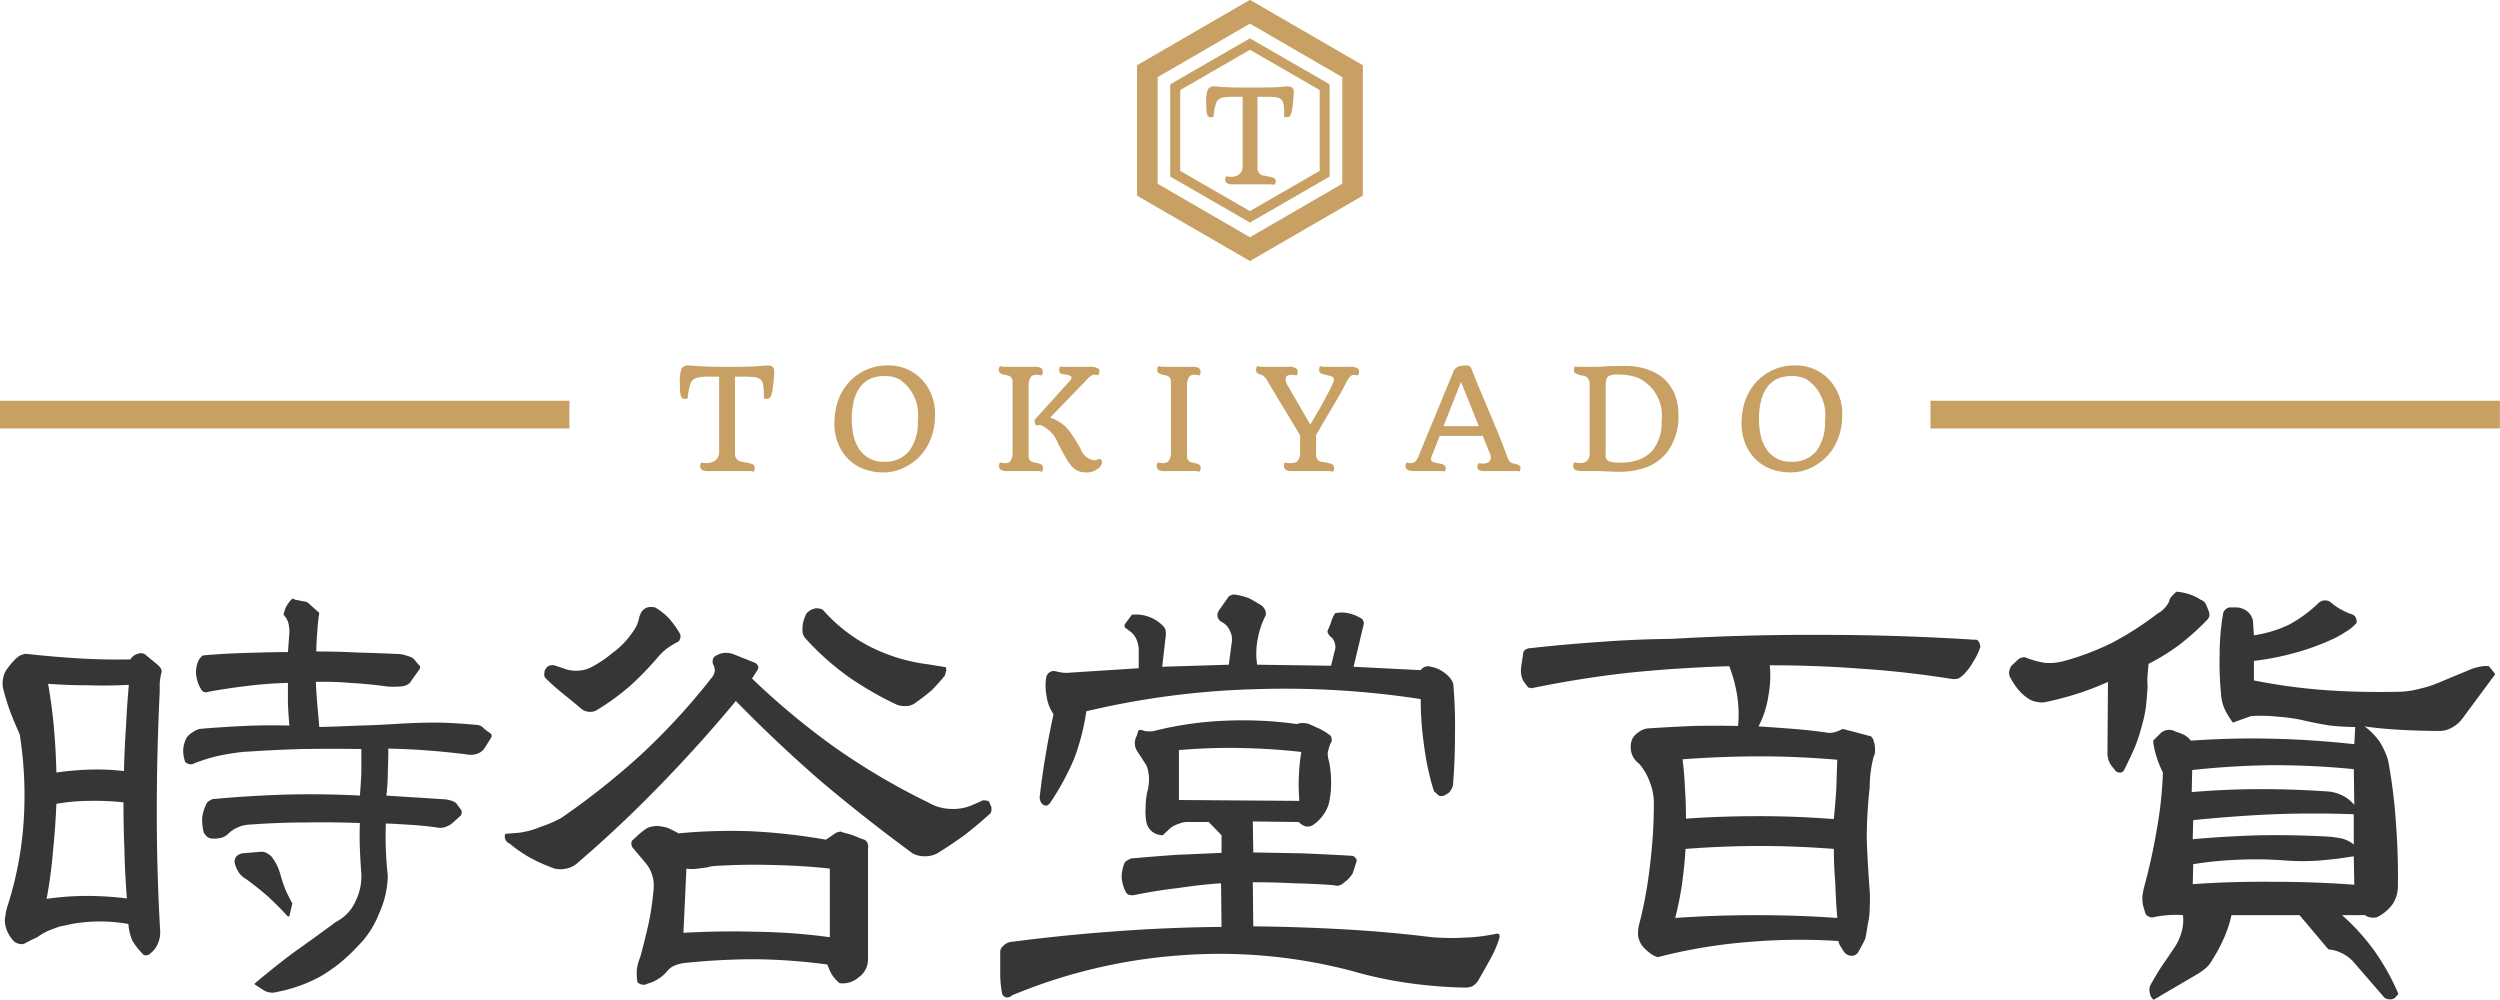 <svg id="logo.svg" xmlns="http://www.w3.org/2000/svg" width="170.188" height="68.06" viewBox="0 0 170.188 68.06">
  <defs>
    <style>
      .cls-1 {
        fill: #383635;
      }

      .cls-1, .cls-2 {
        fill-rule: evenodd;
      }

      .cls-2 {
        fill: #c8a063;
      }
    </style>
  </defs>
  <path id="時谷堂百貨" class="cls-1" d="M370.372,8984.95c1.155,0.07,2.321.09,3.5,0.07a0.863,0.863,0,0,1,.467-0.37,0.619,0.619,0,0,1,.5,0l0.934,0.77a1.025,1.025,0,0,1,.2.26,0.349,0.349,0,0,1,0,.3,5.87,5.87,0,0,0-.1.64v0.6q-0.2,4.14-.2,8.2,0,4.11.234,8.14a1.968,1.968,0,0,1-.167.83,1.708,1.708,0,0,1-.5.64,0.375,0.375,0,0,1-.266.13,0.251,0.251,0,0,1-.267-0.1,4.889,4.889,0,0,1-.7-0.9,3.554,3.554,0,0,1-.266-1.13,11.075,11.075,0,0,0-3.866,0c-0.266.06-.522,0.12-0.766,0.16-0.222.07-.445,0.15-0.667,0.24a3.779,3.779,0,0,0-.9.5c-0.289.13-.578,0.27-0.867,0.43a0.547,0.547,0,0,1-.333.03,0.922,0.922,0,0,1-.333-0.13,1.922,1.922,0,0,1-.433-0.57,1.855,1.855,0,0,1-.234-0.73,1.405,1.405,0,0,1,.034-0.53,2.963,2.963,0,0,1,.133-0.61,24.039,24.039,0,0,0,1.1-5.77,26.59,26.59,0,0,0-.267-5.93q-0.333-.735-0.633-1.5a16.826,16.826,0,0,1-.5-1.64,1.63,1.63,0,0,1,0-.66,1.654,1.654,0,0,1,.233-0.6c0.134-.18.267-0.35,0.4-0.5a2.659,2.659,0,0,1,.467-0.44,1.415,1.415,0,0,1,.266-0.1,0.5,0.5,0,0,1,.3-0.03Q368.64,8984.845,370.372,8984.95Zm-1.766,13.14a31.074,31.074,0,0,1-.433,3.23,19.316,19.316,0,0,1,2.732-.2,22.786,22.786,0,0,1,2.733.17q-0.133-1.665-.167-3.27-0.067-1.635-.066-3.27a17.879,17.879,0,0,0-2.3-.1,13.353,13.353,0,0,0-2.266.2Q368.773,8996.455,368.606,8998.09Zm0.067-8.4q0.132,1.53.166,3.03a20.263,20.263,0,0,1,2.3-.2,15.957,15.957,0,0,1,2.3.1c0.022-.98.066-1.96,0.133-2.93q0.067-1.47.2-2.94-1.367.075-2.732,0.03c-0.934,0-1.856-.03-2.766-0.1C368.45,8987.68,368.584,8988.68,368.673,8989.69Zm18.061-7.84a13.024,13.024,0,0,0-.133,1.3c-0.045.47-.067,0.91-0.067,1.33,0.933,0,1.855.02,2.766,0.07,0.911,0.02,1.843.06,2.8,0.1a1.622,1.622,0,0,1,.533.1,1.781,1.781,0,0,1,.5.2l0.4,0.47a0.1,0.1,0,0,1,.066.1,0.351,0.351,0,0,1-.033.16l-0.533.74a0.752,0.752,0,0,1-.267.3,1.124,1.124,0,0,1-.366.13q-0.3.03-.633,0.03a4.521,4.521,0,0,1-.733-0.06c-0.712-.09-1.445-0.16-2.2-0.2a20.186,20.186,0,0,0-2.332-.07q0.033,0.765.1,1.53c0.044,0.49.088,1,.133,1.54,0.933-.02,1.866-0.06,2.8-0.1,0.911-.02,1.833-0.07,2.766-0.13,0.844-.05,1.7-0.07,2.566-0.07,0.866,0.02,1.733.08,2.6,0.16a0.663,0.663,0,0,1,.267.07,0.722,0.722,0,0,1,.233.2l0.466,0.34a0.266,0.266,0,0,1,0,.26l-0.466.74a1.014,1.014,0,0,1-.5.36,1.342,1.342,0,0,1-.667.04q-1.3-.165-2.665-0.27c-0.889-.07-1.789-0.11-2.7-0.13,0,0.51-.012,1.04-0.034,1.6a12.944,12.944,0,0,1-.1,1.6c0.666,0.04,1.344.09,2.033,0.13s1.366,0.09,2.033.13a2.8,2.8,0,0,1,.4.1,0.8,0.8,0,0,1,.3.17l0.266,0.37a0.3,0.3,0,0,1,.1.23,0.386,0.386,0,0,1-.067.23l-0.6.54a1.405,1.405,0,0,1-.434.23,1.121,1.121,0,0,1-.4.07c-0.6-.09-1.211-0.16-1.832-0.2s-1.233-.08-1.833-0.1q-0.033.9,0,1.77,0.033,0.9.133,1.8a6.511,6.511,0,0,1-.6,2.57,6.318,6.318,0,0,1-1.466,2.23,10.853,10.853,0,0,1-2.5,2.03,10.1,10.1,0,0,1-3,1.07,0.929,0.929,0,0,1-.467.03,0.978,0.978,0,0,1-.433-0.16l-0.566-.37a0.028,0.028,0,0,1-.034-0.03c0-.05.011-0.07,0.034-0.07,0.888-.75,1.8-1.48,2.732-2.17,0.911-.64,1.833-1.31,2.766-2a2.877,2.877,0,0,0,1.333-1.4,3.846,3.846,0,0,0,.4-1.87c-0.045-.57-0.078-1.15-0.1-1.73-0.023-.56-0.023-1.13,0-1.73-1.245-.05-2.477-0.06-3.7-0.04-1.244,0-2.488.05-3.732,0.14a2.286,2.286,0,0,0-1.566.66,0.985,0.985,0,0,1-.434.24,2.143,2.143,0,0,1-.533.06,0.734,0.734,0,0,1-.4-0.1,1.007,1.007,0,0,1-.266-0.33,3.305,3.305,0,0,1-.1-1.03,3,3,0,0,1,.3-0.94,0.44,0.44,0,0,1,.234-0.2,0.421,0.421,0,0,1,.266-0.1q2.466-.225,4.966-0.3c1.666-.04,3.321-0.02,4.965.07,0.044-.54.077-1.06,0.1-1.57v-1.6q-2.034-.03-4.032,0c-1.378.04-2.733,0.11-4.066,0.2q-0.867.1-1.666,0.27a11.688,11.688,0,0,0-1.6.5,0.447,0.447,0,0,1-.333.06,0.547,0.547,0,0,1-.3-0.16,2.559,2.559,0,0,1-.133-0.8,2.081,2.081,0,0,1,.233-0.84,1.19,1.19,0,0,1,.4-0.36,1.247,1.247,0,0,1,.5-0.24c1-.09,2.01-0.15,3.032-0.2s2.044-.05,3.066-0.03q-0.066-.765-0.1-1.47v-1.43c-0.911.02-1.822,0.09-2.732,0.2s-1.8.24-2.666,0.4a0.415,0.415,0,0,1-.267.03,0.34,0.34,0,0,1-.2-0.13,2.262,2.262,0,0,1-.333-0.77,1.8,1.8,0,0,1-.033-0.77,1.775,1.775,0,0,1,.133-0.46,1.09,1.09,0,0,1,.3-0.37c0.955-.09,1.921-0.14,2.9-0.17s1.944-.06,2.9-0.06l0.1-1.34a3.144,3.144,0,0,0-.067-0.63,1.376,1.376,0,0,0-.333-0.57,2.856,2.856,0,0,1,.167-0.53,3.216,3.216,0,0,1,.3-0.44,1.612,1.612,0,0,0,.133-0.13,0.29,0.29,0,0,1,.167.07l0.833,0.16Zm-4.065,16.27a0.792,0.792,0,0,1,.466.07,1.532,1.532,0,0,1,.366.27,4.9,4.9,0,0,1,.334.53,4.057,4.057,0,0,1,.233.6c0.089,0.33.2,0.68,0.333,1.03,0.156,0.36.322,0.69,0.5,1.01l-0.2.86-0.033.03H384.6l-0.033-.03c-0.445-.49-0.9-0.94-1.366-1.37-0.489-.42-0.978-0.81-1.467-1.16a1.426,1.426,0,0,1-.5-0.47,2,2,0,0,1-.267-0.67,0.628,0.628,0,0,1,.133-0.4,0.748,0.748,0,0,1,.4-0.2Zm39.221-7.07a46.488,46.488,0,0,0,6.365,3.74,2.98,2.98,0,0,0,1.366.4,3.286,3.286,0,0,0,1.433-.2l0.7-.3a0.356,0.356,0,0,1,.3-0.07,0.534,0.534,0,0,1,.267.07l0.134,0.3a0.489,0.489,0,0,1,.033.3,0.331,0.331,0,0,1-.133.27c-0.512.46-1.067,0.93-1.667,1.4q-0.867.63-1.832,1.23a1.71,1.71,0,0,1-.9.23,1.639,1.639,0,0,1-.833-0.2q-3.233-2.37-6.265-4.93-3-2.61-5.765-5.44-2.466,2.97-5.165,5.74-2.7,2.79-5.632,5.3a1.5,1.5,0,0,1-.766.37,1.656,1.656,0,0,1-.767,0,11.213,11.213,0,0,1-1.6-.7,9.051,9.051,0,0,1-1.466-1,0.514,0.514,0,0,1-.3-0.3,0.523,0.523,0,0,1,0-.37l0.933-.07a5.733,5.733,0,0,0,1.466-.4,8.464,8.464,0,0,0,1.4-.6,50.888,50.888,0,0,0,5.5-4.37,45.072,45.072,0,0,0,4.765-5.2,0.876,0.876,0,0,0,.2-0.47,0.909,0.909,0,0,0-.133-0.46,0.686,0.686,0,0,1,0-.3,0.307,0.307,0,0,1,.133-0.2,1.379,1.379,0,0,1,.6-0.24,1.568,1.568,0,0,1,.633.07l1.5,0.6a0.418,0.418,0,0,1,.2.2,0.291,0.291,0,0,1-.034.3l-0.366.57A50.256,50.256,0,0,0,421.89,8991.05Zm-11.33-8.8a6.347,6.347,0,0,1,.733,1.03,0.445,0.445,0,0,1,0,.34,0.31,0.31,0,0,1-.2.23,7.883,7.883,0,0,0-.7.43,4.63,4.63,0,0,0-.566.54,21.586,21.586,0,0,1-1.933,2,16.594,16.594,0,0,1-2.232,1.63,0.877,0.877,0,0,1-.5.14,0.985,0.985,0,0,1-.5-0.14c-0.422-.35-0.856-0.71-1.3-1.07a14.3,14.3,0,0,1-1.266-1.13,0.554,0.554,0,0,1-.033-0.33,0.374,0.374,0,0,1,.1-0.27,0.4,0.4,0,0,1,.233-0.2,0.572,0.572,0,0,1,.333-0.03l0.9,0.3a2.649,2.649,0,0,0,.833.06,2.231,2.231,0,0,0,.733-0.2,8,8,0,0,0,1.5-1,5.609,5.609,0,0,0,1.266-1.27,4.289,4.289,0,0,0,.366-0.56,2.9,2.9,0,0,0,.2-0.64,1.855,1.855,0,0,1,.167-0.36,0.822,0.822,0,0,1,.3-0.24,0.724,0.724,0,0,1,.3-0.06,1.372,1.372,0,0,1,.3.03A4.125,4.125,0,0,1,410.56,8982.25Zm5.632,14.47a41.526,41.526,0,0,1,5.032.57l0.633-.43a0.617,0.617,0,0,1,.266-0.1,0.239,0.239,0,0,1,.233.03c0.267,0.07.5,0.13,0.7,0.2l0.667,0.27a0.417,0.417,0,0,1,.333.26,0.693,0.693,0,0,1,.033.37v7.57a1.479,1.479,0,0,1-.633,1.2,1.636,1.636,0,0,1-1.3.4,2.513,2.513,0,0,1-.534-0.6,4.435,4.435,0,0,1-.3-0.67,40.008,40.008,0,0,0-4.9-.36,46.624,46.624,0,0,0-4.865.26,2.733,2.733,0,0,0-.633.17,1.359,1.359,0,0,0-.5.37,2.229,2.229,0,0,1-.6.53,2.386,2.386,0,0,1-.733.33,0.565,0.565,0,0,1-.367.07,0.581,0.581,0,0,1-.333-0.17,3.948,3.948,0,0,1-.033-0.9,3.557,3.557,0,0,1,.233-0.83c0.2-.73.388-1.49,0.566-2.27a19.506,19.506,0,0,0,.334-2.3,2.391,2.391,0,0,0-.533-1.8l-0.9-1.07a0.332,0.332,0,0,1-.067-0.2,0.356,0.356,0,0,1,.033-0.26c0.156-.14.3-0.27,0.434-0.4a5.025,5.025,0,0,1,.466-0.37,0.863,0.863,0,0,1,.367-0.17,1.622,1.622,0,0,1,.466-0.06,3.176,3.176,0,0,1,.7.13c0.244,0.11.489,0.23,0.733,0.37A37.732,37.732,0,0,1,416.192,8996.72Zm-4.666,6.91c1.667-.09,3.321-0.12,4.965-0.07a40.659,40.659,0,0,1,5,.37v-4.67c-1.244-.14-2.488-0.21-3.732-0.24-1.222-.04-2.444-0.03-3.666.04a3.179,3.179,0,0,0-.466.03,1.125,1.125,0,0,0-.4.07c-0.222.04-.466,0.07-0.733,0.1a2.465,2.465,0,0,1-.767,0Zm12.7-19.48a12,12,0,0,0,3.932,1.2l1.233,0.2,0.033,0.2-0.1.37c-0.289.35-.589,0.69-0.9,1a12.627,12.627,0,0,1-1.033.8,1.156,1.156,0,0,1-.6.27,1.81,1.81,0,0,1-.7-0.07,22.444,22.444,0,0,1-3.366-1.94,18.481,18.481,0,0,1-2.866-2.56,0.969,0.969,0,0,1-.166-0.24,0.865,0.865,0,0,1-.067-0.33,4.056,4.056,0,0,1,.033-0.5,3.053,3.053,0,0,1,.167-0.5,0.519,0.519,0,0,1,.233-0.3,0.756,0.756,0,0,1,.333-0.17,0.46,0.46,0,0,1,.3-0.03,0.613,0.613,0,0,1,.333.1A10.857,10.857,0,0,0,424.223,8984.15Zm23.06,11.94h-1.467a1.444,1.444,0,0,0-.6.13,1.635,1.635,0,0,0-.566.3l-0.5.47a1.236,1.236,0,0,1-.7-0.23,1.147,1.147,0,0,1-.4-0.6,3.7,3.7,0,0,1-.066-1,5.4,5.4,0,0,1,.1-1.07,3.41,3.41,0,0,0,.133-0.94,2.709,2.709,0,0,0-.167-0.9l-0.6-.93a1,1,0,0,1-.067-1.1l0.1-.33a0.175,0.175,0,0,1,.133-0.07,0.409,0.409,0,0,1,.167.03,1.325,1.325,0,0,0,.466.07,1.512,1.512,0,0,0,.467-0.07,23.71,23.71,0,0,1,4.765-.66,26.43,26.43,0,0,1,4.8.23,1.121,1.121,0,0,1,.4-0.07,1.226,1.226,0,0,1,.433.07l0.733,0.33a4.38,4.38,0,0,1,.7.44,0.339,0.339,0,0,1,.1.26,0.289,0.289,0,0,1-.067.27,3.553,3.553,0,0,0-.2.67,1.878,1.878,0,0,0,.1.6,7.783,7.783,0,0,1,.133,1.4,6.536,6.536,0,0,1-.133,1.36,2.493,2.493,0,0,1-.433.9,2.561,2.561,0,0,1-.667.64,0.67,0.67,0,0,1-.466.1,0.965,0.965,0,0,1-.5-0.3l-3.133-.04,0.034,2.11,3.332,0.06c1.133,0.05,2.266.1,3.4,0.17a0.26,0.26,0,0,1,.2.13,0.224,0.224,0,0,1,.1.24c-0.089.29-.178,0.56-0.267,0.83a2.128,2.128,0,0,1-.6.63,0.69,0.69,0,0,1-.267.17,0.552,0.552,0,0,1-.4,0c-0.911-.07-1.822-0.11-2.732-0.13-0.934-.05-1.866-0.07-2.8-0.07l0.034,3q3.031,0.03,6.1.2,3.032,0.165,6.064.54a15.614,15.614,0,0,0,2.166.03,12.392,12.392,0,0,0,2.233-.27h0.1a1.1,1.1,0,0,1,.1.07v0.2a7.635,7.635,0,0,1-.667,1.53q-0.4.735-.833,1.47a1.518,1.518,0,0,1-.333.3,1.12,1.12,0,0,1-.467.1,30.575,30.575,0,0,1-3.832-.3,27.149,27.149,0,0,1-3.8-.8,35.275,35.275,0,0,0-11.73-1.1,36.563,36.563,0,0,0-11.53,2.73,0.433,0.433,0,0,1-.366.14,0.388,0.388,0,0,1-.3-0.24,7.078,7.078,0,0,1-.133-1.4v-1.43a0.525,0.525,0,0,1,.2-0.43,0.907,0.907,0,0,1,.466-0.27c2.377-.31,4.776-0.56,7.2-0.73q3.565-.27,7.2-0.3l-0.033-2.97c-0.978.06-1.967,0.18-2.966,0.33-0.978.11-1.955,0.27-2.933,0.47a0.755,0.755,0,0,1-.3,0,0.415,0.415,0,0,1-.266-0.17,2.651,2.651,0,0,1-.3-1,2.575,2.575,0,0,1,.2-1.03,0.563,0.563,0,0,1,.266-0.2,0.468,0.468,0,0,1,.3-0.1q1.5-.135,3-0.24c1.022-.04,2.033-0.09,3.033-0.13v-1.2Zm14.728-10.57a0.549,0.549,0,0,1,.4,0,2.032,2.032,0,0,1,.7.26,2.752,2.752,0,0,1,.6.5,1.8,1.8,0,0,1,.167.27,0.884,0.884,0,0,1,.067.33c0.088,1.12.121,2.23,0.1,3.34q0,1.665-.134,3.33a0.759,0.759,0,0,1-.133.34,0.508,0.508,0,0,1-.233.26l-0.234.14a0.693,0.693,0,0,1-.2.03,0.4,0.4,0,0,1-.166-0.03l-0.334-.3a18.065,18.065,0,0,1-.666-3.07,22.226,22.226,0,0,1-.233-3.2,60.957,60.957,0,0,0-11.363-.67,56.271,56.271,0,0,0-11.4,1.5,15.5,15.5,0,0,1-.832,3.24,18.294,18.294,0,0,1-1.633,3,0.651,0.651,0,0,1-.2.17,0.364,0.364,0,0,1-.267-0.04,0.59,0.59,0,0,1-.2-0.27,0.682,0.682,0,0,1-.033-0.36c0.111-.94.244-1.87,0.4-2.8s0.333-1.83.533-2.74a2.771,2.771,0,0,1-.467-1.2,3.626,3.626,0,0,1-.033-1.3,0.53,0.53,0,0,1,.2-0.33,0.469,0.469,0,0,1,.4-0.1c0.177,0.04.344,0.07,0.5,0.1a2.375,2.375,0,0,0,.533,0l4.665-.3v-1.37a2.381,2.381,0,0,0-.167-0.63,1.431,1.431,0,0,0-.366-0.47l-0.4-.3a0.319,0.319,0,0,1-.033-0.13,0.168,0.168,0,0,1,.033-0.11l0.467-.63a2.519,2.519,0,0,1,1.132.13,2.46,2.46,0,0,1,.967.61,0.661,0.661,0,0,1,.2.33,1.407,1.407,0,0,1,0,.43l-0.233,2.04,4.532-.14,0.2-1.5a1.294,1.294,0,0,0-.134-0.83,1.167,1.167,0,0,0-.533-0.57,0.608,0.608,0,0,1-.3-0.37,0.6,0.6,0,0,1,.1-0.43l0.633-.9a0.3,0.3,0,0,1,.2-0.13,0.364,0.364,0,0,1,.267-0.04,4.49,4.49,0,0,1,.933.24c0.289,0.15.577,0.32,0.866,0.5a0.748,0.748,0,0,1,.233.3,0.506,0.506,0,0,1,.034.4,5.611,5.611,0,0,0-.533,1.6,5.009,5.009,0,0,0-.034,1.73l5.032,0.07,0.233-.97a0.763,0.763,0,0,0,.034-0.5,0.912,0.912,0,0,0-.233-0.46,0.477,0.477,0,0,1-.2-0.21,0.287,0.287,0,0,1-.067-0.26,4.385,4.385,0,0,0,.233-0.57,2.515,2.515,0,0,1,.267-0.6,2.1,2.1,0,0,1,.933,0,2.879,2.879,0,0,1,.932.4c0.022,0.05.045,0.09,0.067,0.14a0.505,0.505,0,0,1,.033.16l-0.7,2.94,4.565,0.23A0.746,0.746,0,0,1,462.011,8985.52Zm-16.761,9.07,8.2,0.06a14.273,14.273,0,0,1-.033-1.7,13.041,13.041,0,0,1,.167-1.63c-1.378-.16-2.766-0.24-4.166-0.27s-2.788.03-4.165,0.14v3.4Zm28.791-10.77c1.576-.12,3.165-0.18,4.765-0.2q5.2-.3,10.3-0.27,5.133,0,10.3.33a0.264,0.264,0,0,1,.3.14,0.679,0.679,0,0,1,.1.36,4.158,4.158,0,0,1-.466.97,3.928,3.928,0,0,1-.667.9,1.532,1.532,0,0,1-.366.27,1.035,1.035,0,0,1-.433.03c-2.089-.33-4.166-0.57-6.232-0.7-2.066-.16-4.121-0.23-6.165-0.23a7.41,7.41,0,0,1-.1,2.1,6.584,6.584,0,0,1-.666,2.06c0.8,0.05,1.6.11,2.4,0.17q1.233,0.1,2.366.27a1.445,1.445,0,0,0,.5-0.07,3.026,3.026,0,0,0,.467-0.2l1.9,0.5a0.092,0.092,0,0,1,.067.07,0.6,0.6,0,0,1,.1.13l0.1,0.34a3.194,3.194,0,0,1,.033.43,0.915,0.915,0,0,1-.1.43,7.647,7.647,0,0,0-.2,1.04,7.931,7.931,0,0,0-.067,1.06,31.317,31.317,0,0,0-.2,3.51c0.043,1.17.11,2.34,0.2,3.5a10.181,10.181,0,0,1,0,1.16,4.676,4.676,0,0,1-.133,1.14c-0.045.33-.1,0.66-0.166,0.97-0.134.29-.279,0.56-0.434,0.83a0.56,0.56,0,0,1-.4.33,0.677,0.677,0,0,1-.566-0.2,1.982,1.982,0,0,1-.233-0.36,1.08,1.08,0,0,1-.2-0.44,40.886,40.886,0,0,0-6.164.07,35.369,35.369,0,0,0-6.132,1.03,1.678,1.678,0,0,1-.633-0.36,2.44,2.44,0,0,1-.466-0.47,1.808,1.808,0,0,1-.234-0.57,2.51,2.51,0,0,1,.034-0.7,28.758,28.758,0,0,0,.766-4.13,33.9,33.9,0,0,0,.267-4.27,3.864,3.864,0,0,0-.267-1.4,4.051,4.051,0,0,0-.733-1.27,1.336,1.336,0,0,1-.5-0.67,1.493,1.493,0,0,1-.033-0.83,1.052,1.052,0,0,1,.433-0.6,1.408,1.408,0,0,1,.633-0.3c1.022-.07,2.055-0.12,3.1-0.17q1.533-.03,3.1,0a8.229,8.229,0,0,0-.067-2.1,9.664,9.664,0,0,0-.533-1.97c-2.244.07-4.5,0.21-6.764,0.44-2.222.24-4.455,0.6-6.7,1.06a0.27,0.27,0,0,1-.1-0.03,0.326,0.326,0,0,1-.134-0.03l-0.3-.4a1.4,1.4,0,0,1-.167-0.5,1.9,1.9,0,0,1,0-.5l0.133-.87a0.335,0.335,0,0,1,.167-0.3,0.669,0.669,0,0,1,.367-0.1C470.808,8984.07,472.418,8983.93,474.041,8983.82Zm5.464,16.47a23.7,23.7,0,0,1-.466,2.33c1.843-.13,3.687-0.19,5.532-0.19s3.676,0.06,5.5.19c-0.067-.8-0.111-1.57-0.133-2.33q-0.1-1.2-.1-2.37c-1.667-.13-3.344-0.2-5.033-0.2s-3.376.07-5.064,0.2Q479.672,8999.09,479.505,9000.29Zm0.2-6.44q0.066,1,.067,2.01c1.688-.12,3.366-0.17,5.031-0.17,1.689,0,3.366.07,5.033,0.2,0.066-.69.122-1.36,0.166-2q0.033-1.005.067-2.04c-1.756-.15-3.51-0.23-5.266-0.23s-3.509.07-5.265,0.2C479.627,8992.51,479.683,8993.19,479.705,8993.85Zm26.725-6.5a22.336,22.336,0,0,1-2.165.57,1.2,1.2,0,0,1-.534,0,1.353,1.353,0,0,1-.6-0.2,2.857,2.857,0,0,1-.733-0.64,4.407,4.407,0,0,1-.6-0.93,0.609,0.609,0,0,1,0-.4,0.738,0.738,0,0,1,.133-0.3l0.5-.47a1.441,1.441,0,0,1,.266-0.1,0.364,0.364,0,0,1,.267.04,6.707,6.707,0,0,0,1.2.33,3.7,3.7,0,0,0,1.266-.1,18.161,18.161,0,0,0,3.366-1.27,21.542,21.542,0,0,0,3.1-2,1.4,1.4,0,0,0,.433-0.33,1.885,1.885,0,0,0,.333-0.47,0.572,0.572,0,0,1,.2-0.37,2.026,2.026,0,0,1,.3-0.3,3.853,3.853,0,0,1,.866.17,3.343,3.343,0,0,1,.767.37,0.8,0.8,0,0,1,.266.16,1.363,1.363,0,0,1,.167.3l0.133,0.34a0.562,0.562,0,0,1,.033.33,0.6,0.6,0,0,1-.166.27,17.691,17.691,0,0,1-1.866,1.67,14.2,14.2,0,0,1-2.1,1.3c-0.022.24-.044,0.49-0.066,0.73a4.636,4.636,0,0,0,0,.8c-0.023.4-.056,0.82-0.1,1.27a7.818,7.818,0,0,1-.233,1.2,12.373,12.373,0,0,1-.533,1.67q-0.334.765-.734,1.56a0.306,0.306,0,0,1-.233.17,0.4,0.4,0,0,1-.333-0.1l-0.3-.37a1.5,1.5,0,0,1-.2-0.4,1.53,1.53,0,0,1-.067-0.43l0.034-4.87A19.607,19.607,0,0,1,506.43,8987.35Zm18.9,2.27a16.079,16.079,0,0,1-1.733-.1q-0.865-.135-1.7-0.33a11.222,11.222,0,0,0-1.833-.27,10.165,10.165,0,0,0-1.833-.04l-1.233.44a5.866,5.866,0,0,1-.533-0.87,2.825,2.825,0,0,1-.266-1.03,22.411,22.411,0,0,1-.1-2.74,16.305,16.305,0,0,1,.234-2.76,0.455,0.455,0,0,1,.133-0.27,0.565,0.565,0,0,1,.3-0.17h0.433a1.286,1.286,0,0,1,.733.23,1.1,1.1,0,0,1,.434.67l0.066,1a8.445,8.445,0,0,0,2.4-.73,9.164,9.164,0,0,0,2-1.47,0.651,0.651,0,0,1,.334-0.17,0.712,0.712,0,0,1,.433.07,4.539,4.539,0,0,0,.634.47,6.174,6.174,0,0,0,.766.37,0.511,0.511,0,0,1,.333.19,0.809,0.809,0,0,1,.1.41,2.84,2.84,0,0,1-.766.63,6.7,6.7,0,0,1-.834.47,16.6,16.6,0,0,1-2.632.96,18.72,18.72,0,0,1-2.766.54v1.33a38.913,38.913,0,0,0,5,.67c1.644,0.11,3.31.14,5,.1a5.734,5.734,0,0,0,1.266-.2,6.9,6.9,0,0,0,1.267-.4l2.166-.9a3.334,3.334,0,0,1,.666-0.2,1.893,1.893,0,0,1,.633-0.04l0.433,0.54-2.265,3.06a2.185,2.185,0,0,1-.667.57,1.722,1.722,0,0,1-.833.24c-0.889,0-1.756-.03-2.6-0.07-0.867-.05-1.711-0.12-2.533-0.24a4.492,4.492,0,0,1,1,1.01,5.077,5.077,0,0,1,.6,1.3,35.936,35.936,0,0,1,.534,4.27c0.111,1.44.155,2.87,0.133,4.3a2.234,2.234,0,0,1-.366,1.23,2.976,2.976,0,0,1-1.033.87,0.912,0.912,0,0,1-.4.03,0.757,0.757,0,0,1-.433-0.16h-1.566a15,15,0,0,1,2.2,2.43,15.8,15.8,0,0,1,1.633,2.93l-0.233.27a0.578,0.578,0,0,1-.367.1,0.563,0.563,0,0,1-.366-0.13l-1.966-2.27a2.635,2.635,0,0,0-1.833-1l-1.966-2.33h-4.632a8.2,8.2,0,0,1-.5,1.53,11.073,11.073,0,0,1-.8,1.5,1.936,1.936,0,0,1-.4.53,4.384,4.384,0,0,1-.6.44l-3,1.76a0.737,0.737,0,0,1-.267-0.5,0.751,0.751,0,0,1,.067-0.53q0.333-.6.733-1.23,0.4-.57.8-1.17a3.746,3.746,0,0,0,.566-1.17,3,3,0,0,0,.1-1.16,5.549,5.549,0,0,0-1,0,6.793,6.793,0,0,0-.967.13,0.427,0.427,0,0,1-.367-0.04,0.365,0.365,0,0,1-.233-0.23l-0.166-.57a4.825,4.825,0,0,1-.034-0.56q0.034-.27.1-0.57a39.68,39.68,0,0,0,.867-3.9,27.5,27.5,0,0,0,.433-3.97,7.056,7.056,0,0,1-.433-1.07,5.148,5.148,0,0,1-.233-1.1l0.533-.53a0.872,0.872,0,0,1,.466-0.2,0.8,0.8,0,0,1,.5.1c0.2,0.07.4,0.14,0.6,0.23a1.462,1.462,0,0,1,.467.4c1.865-.13,3.72-0.18,5.564-0.13,1.867,0.04,3.721.17,5.565,0.37Zm-6.431,4.23c1.576,0,3.142.06,4.7,0.17a2.966,2.966,0,0,1,.933.3,2.564,2.564,0,0,1,.733.6l-0.033-2.43q-2.733-.27-5.5-0.27-2.766.03-5.5,0.33l-0.033,1.5C515.772,8993.92,517.338,8993.85,518.894,8993.85Zm0.033,3.14c1.555-.02,3.109.01,4.665,0.1a7.767,7.767,0,0,1,.866.13,2.272,2.272,0,0,1,.767.4v-2.06q-2.7-.1-5.465,0c-1.822.08-3.643,0.22-5.465,0.4l-0.033,1.3Q516.593,8997.05,518.927,8996.99Zm0.833,3.17c1.843,0,3.676.06,5.5,0.2l-0.033-1.94q-1.233.21-2.466,0.3a16.416,16.416,0,0,1-2.432-.03,25.627,25.627,0,0,0-3.033-.03,24.444,24.444,0,0,0-3,.3l-0.033,1.36C516.083,9000.19,517.916,9000.14,519.76,9000.16Z" transform="translate(-365 -8940.13)"/>
  <path id="gold" class="cls-2" d="M416.309,8972.24a1.5,1.5,0,0,0-.458-0.04H413.2a0.852,0.852,0,0,1-.386-0.07,0.291,0.291,0,0,1-.146-0.28,0.368,0.368,0,0,1,.074-0.24,1.359,1.359,0,0,0,.333.05,1.382,1.382,0,0,0,.3-0.04,0.87,0.87,0,0,0,.264-0.11,0.688,0.688,0,0,0,.315-0.58v-5.16h-0.6a3.245,3.245,0,0,0-.877.07,0.711,0.711,0,0,0-.31.16,0.66,0.66,0,0,0-.169.26,3.894,3.894,0,0,0-.18.99,0.664,0.664,0,0,1-.186.03,0.254,0.254,0,0,1-.236-0.1,0.721,0.721,0,0,1-.069-0.2c-0.012-.07-0.021-0.15-0.028-0.23q-0.018-.255-0.018-0.54a2.447,2.447,0,0,1,.12-0.98,0.492,0.492,0,0,1,.481-0.22,1.721,1.721,0,0,1,.2.01c0.09,0.01.219,0.02,0.389,0.03,0.46,0.03,1.01.05,1.652,0.05h0.782c0.9,0,1.493-.02,1.8-0.05s0.49-.04.564-0.04a0.661,0.661,0,0,1,.2.03,0.337,0.337,0,0,1,.148.09,0.4,0.4,0,0,1,.088.26c0,0.15,0,.28-0.014.37s-0.019.2-.03,0.33-0.025.26-.044,0.39a2.32,2.32,0,0,1-.162.67,0.287,0.287,0,0,1-.224.13,0.831,0.831,0,0,1-.234-0.03l0-.29a3.52,3.52,0,0,0-.047-0.65,0.581,0.581,0,0,0-.194-0.36,0.806,0.806,0,0,0-.426-0.15,7.216,7.216,0,0,0-.74-0.03h-0.556v5.34a0.539,0.539,0,0,0,.533.46,2.516,2.516,0,0,0,.247.05c0.079,0.02.155,0.03,0.229,0.05a1.622,1.622,0,0,1,.185.06,0.265,0.265,0,0,1,.148.25A0.4,0.4,0,0,1,416.309,8972.24Zm6.428-.87a3.018,3.018,0,0,1-.687-1.06,3.5,3.5,0,0,1-.248-1.32,4.933,4.933,0,0,1,.139-1.23,3.853,3.853,0,0,1,.384-0.96,3.437,3.437,0,0,1,.583-0.77,3.555,3.555,0,0,1,.736-0.56,3.424,3.424,0,0,1,1.745-.46,3.109,3.109,0,0,1,2.323.91,3.378,3.378,0,0,1,.939,2.49,4.2,4.2,0,0,1-.523,2.09,3.464,3.464,0,0,1-1.314,1.32,3.224,3.224,0,0,1-1.622.47,3.8,3.8,0,0,1-1.416-.24A2.957,2.957,0,0,1,422.737,8971.37Zm0.777-4.84a2.7,2.7,0,0,0-.4.93,5.446,5.446,0,0,0-.01,2.32,2.729,2.729,0,0,0,.385.92,1.92,1.92,0,0,0,1.7.86,2.06,2.06,0,0,0,1.726-.75,3.3,3.3,0,0,0,.565-2.07,2.919,2.919,0,0,0-1.222-2.77,2.1,2.1,0,0,0-1.032-.24,2.413,2.413,0,0,0-1.019.2A1.84,1.84,0,0,0,423.514,8966.53Zm12.416,5.71a1.5,1.5,0,0,0-.458-0.04h-1.93a0.852,0.852,0,0,1-.386-0.07,0.292,0.292,0,0,1-.146-0.28,0.368,0.368,0,0,1,.074-0.24,1.35,1.35,0,0,0,.329.05,0.7,0.7,0,0,0,.236-0.04,0.335,0.335,0,0,0,.143-0.11,1.047,1.047,0,0,0,.139-0.58v-4.79a0.415,0.415,0,0,0-.213-0.41,0.537,0.537,0,0,0-.166-0.05l-0.223-.05a0.453,0.453,0,0,1-.282-0.14,0.3,0.3,0,0,1-.051-0.16,0.42,0.42,0,0,1,.074-0.27,1.931,1.931,0,0,0,.458.04h1.93a0.834,0.834,0,0,1,.384.07,0.293,0.293,0,0,1,.144.28,0.342,0.342,0,0,1-.07.24,1.367,1.367,0,0,0-.335-0.05,0.575,0.575,0,0,0-.25.04,0.342,0.342,0,0,0-.16.12,0.969,0.969,0,0,0-.148.58v4.78a0.459,0.459,0,0,0,.088.31,0.563,0.563,0,0,0,.282.14c0.112,0.02.2,0.04,0.276,0.06a1.793,1.793,0,0,1,.183.06,0.266,0.266,0,0,1,.148.25A0.4,0.4,0,0,1,435.93,8972.24Zm3.832-6.56a0.644,0.644,0,0,0-.245-0.04,0.343,0.343,0,0,0-.213.05,0.859,0.859,0,0,0-.171.13q-0.093.09-.2,0.21l-2.443,2.53a2.691,2.691,0,0,1,1.467,1.14q0.176,0.255.328,0.51l0.283,0.48a1.159,1.159,0,0,0,.847.77,0.63,0.63,0,0,0,.3-0.05,0.436,0.436,0,0,1,.155-0.04,0.133,0.133,0,0,1,.1.07,0.267,0.267,0,0,1,.053.16,0.4,0.4,0,0,1-.079.22,0.658,0.658,0,0,1-.222.23,1.173,1.173,0,0,1-.715.24,1.556,1.556,0,0,1-.625-0.1,1.323,1.323,0,0,1-.426-0.32,3.244,3.244,0,0,1-.354-0.5c-0.108-.18-0.211-0.37-0.31-0.55l-0.291-.56a2.183,2.183,0,0,0-1.12-1.18,0.324,0.324,0,0,0-.167-0.01,1.219,1.219,0,0,0-.171.02,0.151,0.151,0,0,1-.083-0.13,0.842,0.842,0,0,1-.028-0.19,0.178,0.178,0,0,1,.055-0.12l2.347-2.6a0.385,0.385,0,0,0,.115-0.21c0-.11-0.174-0.19-0.522-0.23a0.462,0.462,0,0,1-.276-0.1,0.317,0.317,0,0,1-.048-0.17,0.433,0.433,0,0,1,.074-0.27,0.462,0.462,0,0,0,.157.03h1.8a1.029,1.029,0,0,1,.644.13,0.2,0.2,0,0,1,.064.15A0.471,0.471,0,0,1,439.762,8965.68Zm6.9,6.56a1.5,1.5,0,0,0-.458-0.04h-1.93a0.837,0.837,0,0,1-.384-0.07,0.293,0.293,0,0,1-.144-0.28,0.378,0.378,0,0,1,.07-0.24,1.464,1.464,0,0,0,.34.05,0.765,0.765,0,0,0,.245-0.04,0.357,0.357,0,0,0,.155-0.11,0.96,0.96,0,0,0,.153-0.58v-4.74a0.455,0.455,0,0,0-.2-0.46,0.6,0.6,0,0,0-.175-0.05,1.868,1.868,0,0,0-.22-0.05,0.714,0.714,0,0,1-.183-0.07,0.255,0.255,0,0,1-.148-0.25,0.377,0.377,0,0,1,.069-0.25,1.931,1.931,0,0,0,.458.04h1.884a0.852,0.852,0,0,1,.386.07,0.291,0.291,0,0,1,.146.28,0.368,0.368,0,0,1-.074.24,1.538,1.538,0,0,0-.384-0.05c-0.3,0-.454.25-0.463,0.74v4.73a0.455,0.455,0,0,0,.2.46,0.613,0.613,0,0,0,.176.05c0.074,0.02.147,0.03,0.22,0.05a1.689,1.689,0,0,1,.182.06,0.274,0.274,0,0,1,.153.25A0.408,0.408,0,0,1,446.662,8972.24Zm6.275-.04c-0.352,0-.528-0.11-0.528-0.35a0.384,0.384,0,0,1,.069-0.24,1.422,1.422,0,0,0,.35.05,1.148,1.148,0,0,0,.287-0.03,0.4,0.4,0,0,0,.2-0.1,0.82,0.82,0,0,0,.19-0.6v-1.17l-2.231-3.7a0.948,0.948,0,0,0-.31-0.37,1.009,1.009,0,0,0-.2-0.08,1.4,1.4,0,0,1-.127-0.06,0.232,0.232,0,0,1-.129-0.21,0.445,0.445,0,0,1,.074-0.28,1.925,1.925,0,0,0,.458.04h1.67a0.808,0.808,0,0,1,.574.14,0.38,0.38,0,0,1-.027.45,1.29,1.29,0,0,0-.352-0.04c-0.256,0-.384.1-0.384,0.29a1.011,1.011,0,0,0,.189.52l1.486,2.57c0.38-.63.656-1.11,0.828-1.42l0.436-.82a5.491,5.491,0,0,0,.323-0.68,0.753,0.753,0,0,0,.024-0.16,0.183,0.183,0,0,0-.035-0.11,0.266,0.266,0,0,0-.09-0.07,0.481,0.481,0,0,0-.125-0.05c-0.047-.01-0.1-0.02-0.167-0.04s-0.134-.03-0.208-0.05a0.572,0.572,0,0,1-.195-0.06,0.267,0.267,0,0,1-.185-0.26,0.354,0.354,0,0,1,.07-0.25,1.931,1.931,0,0,0,.458.04h1.6a0.681,0.681,0,0,1,.537.15,0.281,0.281,0,0,1,.051.17,0.388,0.388,0,0,1-.083.27,0.977,0.977,0,0,0-.269-0.04,0.294,0.294,0,0,0-.2.07,0.73,0.73,0,0,0-.169.19,2.6,2.6,0,0,0-.164.28c-0.173.34-.308,0.59-0.407,0.77-0.981,1.67-1.487,2.53-1.518,2.59l-0.116.2v1.36a0.453,0.453,0,0,0,.44.47,2.807,2.807,0,0,1,.624.14,0.3,0.3,0,0,1,.167.27,0.4,0.4,0,0,1-.074.25,1.5,1.5,0,0,0-.458-0.04h-2.36Zm12.73-.54a2.107,2.107,0,0,0,.292.03,1.251,1.251,0,0,0,.192-0.02,0.787,0.787,0,0,0,.169-0.07,0.345,0.345,0,0,0,.166-0.32,0.879,0.879,0,0,0-.111-0.4l-0.435-1.08h-2.929l-0.519,1.31a0.833,0.833,0,0,0-.074.26,0.271,0.271,0,0,0,.025.13,0.291,0.291,0,0,0,.08.06,0.427,0.427,0,0,0,.131.05l0.19,0.05a1.578,1.578,0,0,1,.393.09,0.285,0.285,0,0,1,.181.26,0.339,0.339,0,0,1-.07.22,0.5,0.5,0,0,0-.162-0.03H461.3c-0.411,0-.616-0.11-0.616-0.34a0.409,0.409,0,0,1,.07-0.25,1.215,1.215,0,0,0,.289.05,0.561,0.561,0,0,0,.2-0.04,0.537,0.537,0,0,0,.155-0.13,2.258,2.258,0,0,0,.292-0.61l2.286-5.54a0.7,0.7,0,0,1,.55-0.31,2.21,2.21,0,0,1,.264-0.02,0.337,0.337,0,0,1,.347.15l0.463,1.16q1.338,3.165,1.546,3.69l0.416,1.09a1.307,1.307,0,0,0,.209.44,0.408,0.408,0,0,0,.18.12,1.373,1.373,0,0,0,.2.05,0.819,0.819,0,0,1,.183.06,0.251,0.251,0,0,1,.176.24,0.335,0.335,0,0,1-.069.21,1,1,0,0,0-.158-0.02h-2.207a0.912,0.912,0,0,1-.368-0.06,0.193,0.193,0,0,1-.132-0.18A0.419,0.419,0,0,1,465.667,8971.66Zm0.005-2.52-1.213-3.01-1.189,3.01h2.4Zm9.5,3.11-1.319-.05h-1.194a0.949,0.949,0,0,1-.4-0.08,0.243,0.243,0,0,1-.162-0.21,0.538,0.538,0,0,1,.069-0.31,0.977,0.977,0,0,0,.338.05,2.273,2.273,0,0,0,.29-0.02,0.537,0.537,0,0,0,.21-0.1,0.688,0.688,0,0,0,.213-0.58v-4.72a0.547,0.547,0,0,0-.537-0.54,1.3,1.3,0,0,1-.433-0.15,0.221,0.221,0,0,1-.1-0.18,0.422,0.422,0,0,1,.074-0.29,0.449,0.449,0,0,0,.152.03h1.4c0.07,0,.165-0.01.282-0.01l0.393-.03c0.386-.01.782-0.02,1.187-0.02a4.656,4.656,0,0,1,1.183.14,3.684,3.684,0,0,1,.992.4,2.628,2.628,0,0,1,.7.58,3.058,3.058,0,0,1,.451.7,3.749,3.749,0,0,1,.3,1.53,4.027,4.027,0,0,1-.8,2.56,3.323,3.323,0,0,1-1.837,1.13A5.788,5.788,0,0,1,475.172,8972.25Zm-0.865-1.16a0.425,0.425,0,0,0,.217.44,2.6,2.6,0,0,0,.887.09,3.25,3.25,0,0,0,1.247-.23,2.319,2.319,0,0,0,.87-0.63,3.062,3.062,0,0,0,.583-2,2.822,2.822,0,0,0-1.56-2.89,3.565,3.565,0,0,0-1.393-.24,1.243,1.243,0,0,0-.671.11,0.456,0.456,0,0,0-.15.27,2.387,2.387,0,0,0-.03.43v4.65Zm10.185,0.28a3.032,3.032,0,0,1-.687-1.06,3.5,3.5,0,0,1-.247-1.32,4.983,4.983,0,0,1,.138-1.23,3.892,3.892,0,0,1,.385-0.96,3.379,3.379,0,0,1,.583-0.77,3.582,3.582,0,0,1,.736-0.56,3.421,3.421,0,0,1,1.744-.46,3.111,3.111,0,0,1,2.324.91,3.378,3.378,0,0,1,.939,2.49,4.2,4.2,0,0,1-.523,2.09,3.471,3.471,0,0,1-1.314,1.32,3.224,3.224,0,0,1-1.622.47,3.8,3.8,0,0,1-1.416-.24A2.961,2.961,0,0,1,484.492,8971.37Zm0.778-4.84a2.717,2.717,0,0,0-.4.93,5.468,5.468,0,0,0-.009,2.32,2.708,2.708,0,0,0,.384.92,1.921,1.921,0,0,0,1.7.86,2.062,2.062,0,0,0,1.727-.75,3.3,3.3,0,0,0,.564-2.07,2.917,2.917,0,0,0-1.222-2.77,2.1,2.1,0,0,0-1.032-.24,2.408,2.408,0,0,0-1.018.2A1.833,1.833,0,0,0,485.27,8966.53Zm-35.18-11.25-5.426-3.13v-6.28l5.425-3.13,5.425,3.13v6.28Zm-4.749-3.52,4.749,2.74,4.748-2.74v-5.5l-4.748-2.74-4.748,2.74v5.5Zm4.749,6.14-7.684-4.45v-8.88l7.684-4.45,7.685,4.45v8.88Zm-6.284-5.26,6.284,3.64,6.284-3.64v-7.26l-6.284-3.64-6.284,3.64v7.26Zm7.968,0.07a1.849,1.849,0,0,0-.425-0.03H448.9a0.737,0.737,0,0,1-.359-0.08,0.251,0.251,0,0,1-.135-0.25,0.326,0.326,0,0,1,.069-0.22,1.746,1.746,0,0,0,.309.04,1.2,1.2,0,0,0,.274-0.03,0.78,0.78,0,0,0,.245-0.11,0.643,0.643,0,0,0,.291-0.54v-4.77h-0.557a4.333,4.333,0,0,0-.813.05,0.751,0.751,0,0,0-.288.15,0.623,0.623,0,0,0-.156.25,3.64,3.64,0,0,0-.168.92,1.14,1.14,0,0,1-.171.02,0.226,0.226,0,0,1-.219-0.09,0.609,0.609,0,0,1-.064-0.19,2,2,0,0,1-.026-0.21c-0.011-.16-0.017-0.32-0.017-0.5a2.292,2.292,0,0,1,.111-0.91,0.473,0.473,0,0,1,.447-0.2,1.465,1.465,0,0,1,.188.01q0.124,0.015.36,0.03c0.427,0.03.938,0.04,1.532,0.04h0.725c0.829,0,1.384-.01,1.664-0.04s0.455-.04.524-0.04a0.566,0.566,0,0,1,.188.03,0.422,0.422,0,0,1,.138.08,0.382,0.382,0,0,1,.081.24,3.362,3.362,0,0,1-.013.34c-0.009.09-.018,0.19-0.028,0.31s-0.023.24-.04,0.36a2.057,2.057,0,0,1-.151.62,0.25,0.25,0,0,1-.208.12,1.348,1.348,0,0,1-.216-0.02l0-.27a3.348,3.348,0,0,0-.043-0.61,0.57,0.57,0,0,0-.18-0.33,0.794,0.794,0,0,0-.4-0.14c-0.171-.01-0.4-0.02-0.686-0.02H450.6v4.94a0.5,0.5,0,0,0,.493.43c0.079,0.02.156,0.03,0.229,0.05s0.144,0.03.212,0.04a1.45,1.45,0,0,1,.172.06,0.238,0.238,0,0,1,.137.23A0.391,0.391,0,0,1,451.774,8952.71ZM365,8967.41h38.763v1.89H365v-1.89Zm131.417,0h38.764v1.89H496.417v-1.89Z" transform="translate(-365 -8940.13)"/>
</svg>
